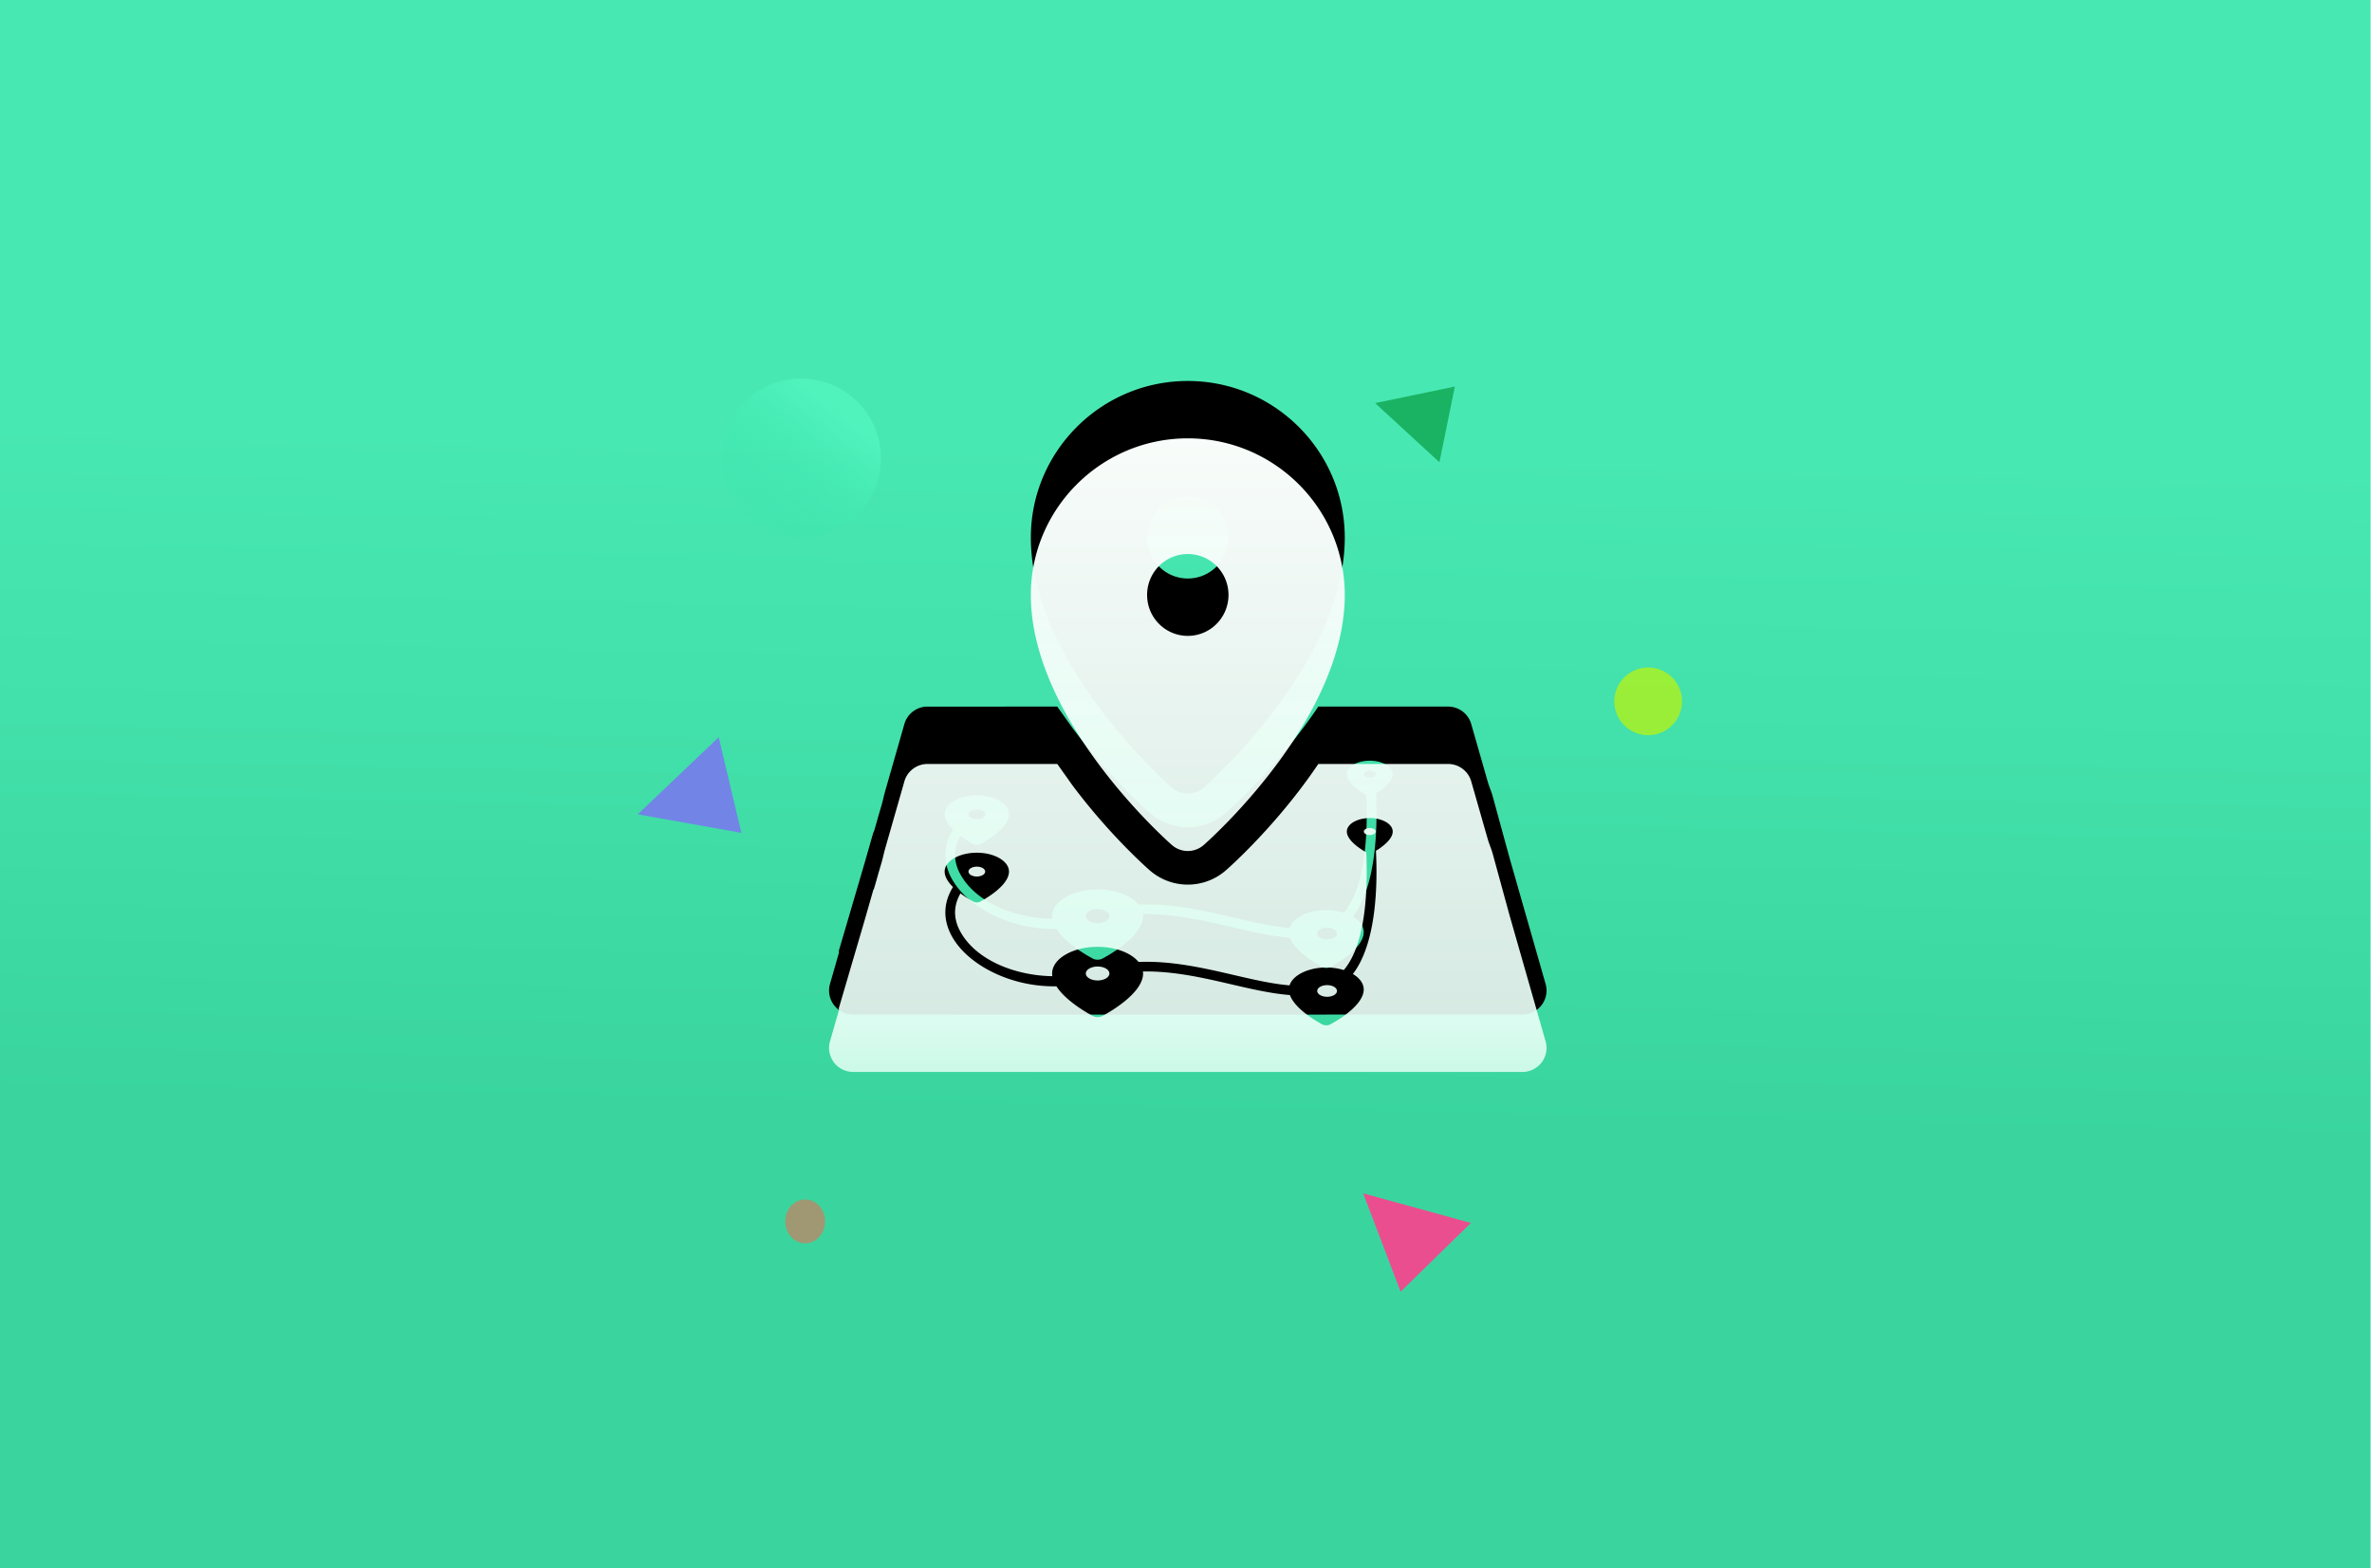 <svg xmlns="http://www.w3.org/2000/svg" xmlns:xlink="http://www.w3.org/1999/xlink" width="620" height="410" xmlns:v="https://vecta.io/nano"><defs><linearGradient x1="51.403%" y1="28.109%" x2="50%" y2="71.891%" id="A"><stop stop-color="#48e8b3" offset="0%"/><stop stop-color="#3ad59e" offset="100%"/></linearGradient><path id="B" d="M0 0h619.638v410H0z"/><linearGradient x1="51.149%" y1="0%" x2="51.149%" y2="187.813%" id="C"><stop stop-color="#f8fcfa" offset="0%"/><stop stop-color="#e9fff7" stop-opacity=".917" offset="49.312%"/><stop stop-color="#bcffe7" stop-opacity="0" offset="100%"/></linearGradient><path d="M276.356 199.735l3.888 5.479c9.507 12.741 19.173 21.362 20.243 22.303a15.12 15.12 0 0 0 9.983 3.759c3.678 0 7.222-1.335 9.982-3.758.436-.383 2.292-2.036 4.981-4.718l.443-.444c3.903-3.926 9.387-9.861 14.82-17.142a141.93 141.93 0 0 0 3.888-5.479h0 33.919a6.29 6.29 0 0 1 6.051 4.555h0l.916 3.202 1.87 6.536 1.511 5.28a17.07 17.07 0 0 0 .237.758c.359 1.066.795 2.092 1.092 3.181h0l.835 3.054 2.031 7.429 1.529 5.591h0l9.419 32.931a6.27 6.27 0 0 1-1.027 5.504c-1.189 1.572-3.049 2.496-5.023 2.496h0-51.371l-.006.004-123.57-.005c-1.974 0-3.834-.924-5.023-2.496s-1.569-3.61-1.028-5.504h0l2.36-8.249-.076-.333 6.802-23.181 2.261-7.906.056.01c.073.013 1.141-3.889 1.219-4.155h0l.86-2.933c.086-.293.164-.587.239-.881l.428-1.769h0l.234-.883.648-2.264 1.633-5.708 2.777-9.708a6.29 6.29 0 0 1 6.051-4.555h0zm81.682 14.146c-3.307 0-5.998 1.578-5.998 3.517-.001 2.44 3.921 4.802 5.077 5.446.384 8.158.208 23.641-5.875 30.771-1.366-.425-2.92-.668-4.57-.668-4.774 0-8.753 2.015-9.61 4.669-4.536-.378-9.449-1.515-14.53-2.697-7.765-1.805-16.24-3.774-24.933-3.425-1.924-2.334-5.991-3.952-10.702-3.952-6.557 0-11.891 3.127-11.891 6.971 0 .236.025.471.06.706-9.646-.154-19.953-4.135-24.079-11.708-1.829-3.356-1.773-6.758.062-9.938 1.688 1.258 3.283 2.091 3.424 2.164.244.126.548.188.852.188s.609-.062.852-.188c.309-.159 7.556-3.945 7.556-7.871 0-2.718-3.772-4.929-8.409-4.929s-8.409 2.211-8.409 4.929c0 1.422.952 2.824 2.178 4.043-2.513 4.04-2.677 8.493-.328 12.805 4.1 7.525 15.424 13.385 27.362 13.146 2.671 4.184 9.214 7.605 9.562 7.784s.775.267 1.205.267.861-.089 1.205-.267c.436-.225 10.686-5.579 10.686-11.131 0-.176-.023-.35-.045-.524 8.035-.144 15.945 1.694 23.216 3.385 5.292 1.23 10.406 2.409 15.204 2.774 1.448 4.005 8.197 7.531 8.517 7.697.284.146.638.22.993.22s.708-.074.991-.22c.36-.185 8.795-4.591 8.795-9.161 0-1.572-1.085-2.997-2.838-4.034 6.327-8.224 6.451-24.02 6.025-32.21 1.561-.955 4.39-2.97 4.39-5.043 0-1.939-2.691-3.517-5.998-3.517zm-11.156 43.676c1.423 0 2.578.682 2.578 1.523s-1.155 1.523-2.578 1.523-2.578-.682-2.578-1.523 1.154-1.523 2.578-1.523zm-59.985-4.865c1.702 0 3.083.815 3.083 1.822s-1.38 1.821-3.083 1.821-3.083-.815-3.083-1.821 1.38-1.822 3.083-1.822zm-31.571-26.113c1.204 0 2.18.576 2.18 1.288s-.976 1.288-2.18 1.288-2.18-.577-2.18-1.288.976-1.288 2.18-1.288zm55.145-111.976c22.623 0 41.028 18.367 41.028 40.943 0 30.979-31.916 60.906-36.398 64.956l-.246.221-.225.2a6.29 6.29 0 0 1-4.159 1.566c-1.486 0-2.97-.523-4.159-1.566-1.506-1.323-36.871-32.767-36.869-65.377 0-22.576 18.405-40.943 41.029-40.943zm47.567 101.876c.859 0 1.555.411 1.555.919s-.696.918-1.555.918-1.555-.411-1.555-.918.696-.919 1.555-.919zm-47.567-71.63c-5.875 0-10.638 4.788-10.638 10.698s4.762 10.698 10.638 10.698 10.636-4.789 10.636-10.698-4.763-10.698-10.636-10.698z" id="D"/><filter x="-36.8%" y="-50.7%" width="173.6%" height="183.3%" id="E"><feOffset dy="-15" in="SourceAlpha"/><feGaussianBlur stdDeviation="20.5"/><feColorMatrix values="0 0 0 0 0.04   0 0 0 0 0.406   0 0 0 0 0.276  0 0 0 0.152 0"/></filter><linearGradient x1="17.563%" y1="100%" x2="77.809%" y2="21.985%" id="F"><stop stop-color="#1ddc99" stop-opacity="0" offset="0%"/><stop stop-color="#5affc8" offset="100%"/></linearGradient></defs><g fill="none" fill-rule="evenodd"><use fill="url(#A)" xlink:href="#B"/><use fill="#000" filter="url(#E)" xlink:href="#D"/><use fill="url(#C)" xlink:href="#D"/><circle fill="url(#F)" opacity=".487" cx="209.411" cy="119.812" r="20.837"/><g fill-rule="nonzero"><circle fill="#b7f312" opacity=".749" cx="430.802" cy="183.365" r="8.856"/><ellipse fill="#ff5f4a" opacity=".518" cx="210.452" cy="319.325" rx="5.209" ry="5.73"/><path fill="#7384e6" opacity=".994" d="M187.857 192.741l5.925 25.004-27.088-4.84z"/><path fill="#19b363" d="M359.436 105.389l20.837-4.33-4.033 19.795z"/><path fill="#fe408e" opacity=".9" d="M384.464 319.734l-18.369 17.977-9.783-25.723z"/></g></g></svg>